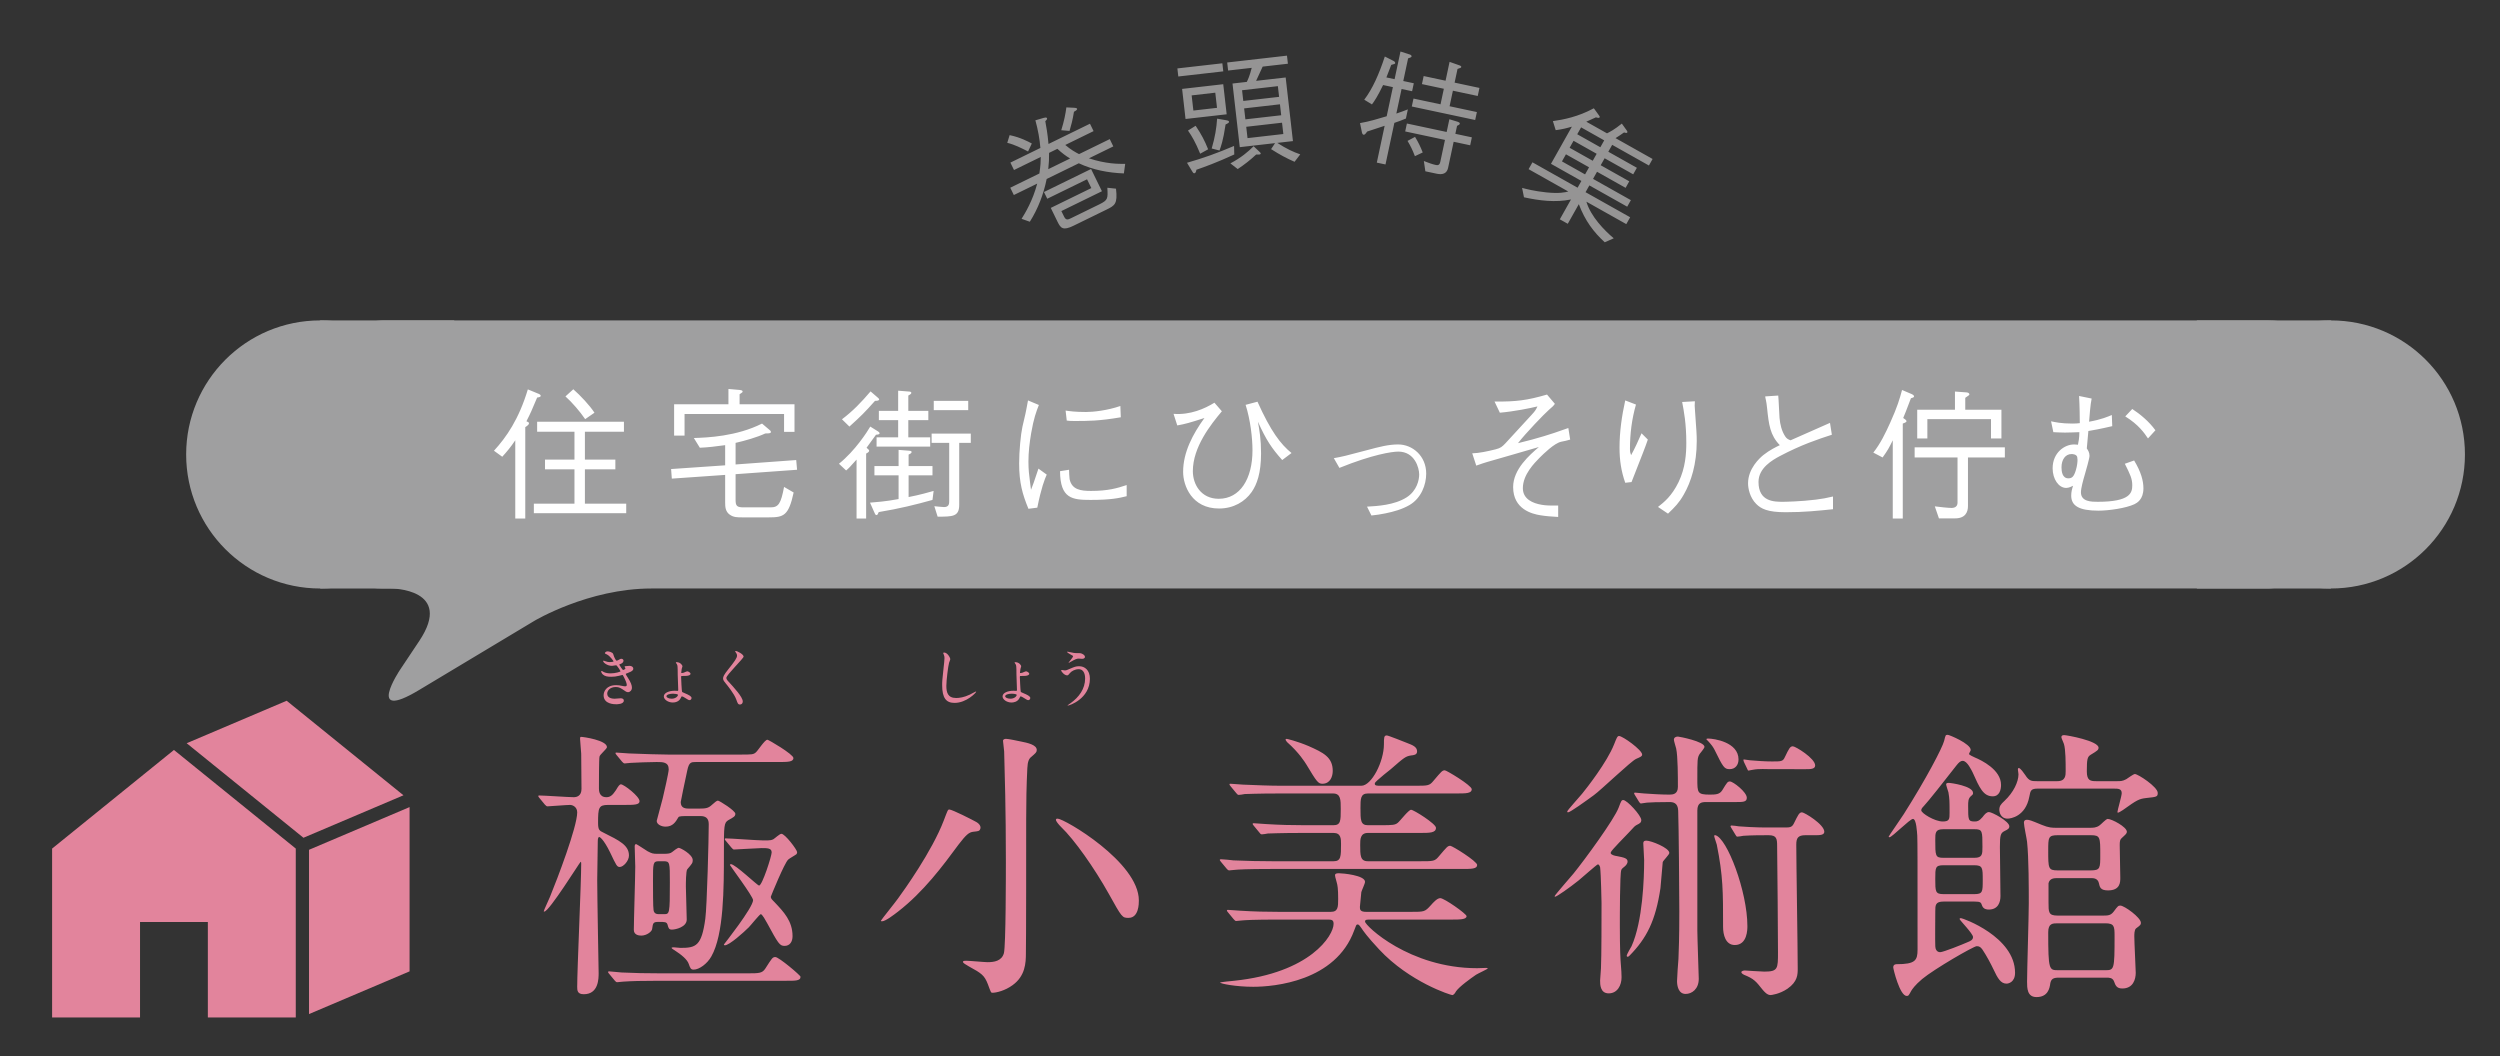 <?xml version="1.0" encoding="utf-8"?>
<!-- Generator: Adobe Illustrator 16.0.0, SVG Export Plug-In . SVG Version: 6.00 Build 0)  -->
<!DOCTYPE svg PUBLIC "-//W3C//DTD SVG 1.1//EN" "http://www.w3.org/Graphics/SVG/1.1/DTD/svg11.dtd">
<svg version="1.1" id="レイヤー_1" xmlns="http://www.w3.org/2000/svg" xmlns:xlink="http://www.w3.org/1999/xlink" x="0px"
	 y="0px" width="198.25px" height="83.75px" viewBox="0 0 198.25 83.75" enable-background="new 0 0 198.25 83.75"
	 xml:space="preserve">
<rect x="0" y="0" width="198.25" height="83.75" fill="#333333" stroke="none"/>
<g>
	<path fill="#9F9FA0" d="M25.392,46.668c5.871,0,10.63-4.759,10.63-10.63s-4.759-10.63-10.63-10.63s-10.63,4.759-10.63,10.63
		S19.521,46.668,25.392,46.668"/>
	<path fill="#9F9FA0" d="M184.84,46.668c5.871,0,10.63-4.759,10.63-10.63s-4.759-10.63-10.63-10.63
		c-5.871,0-10.63,4.759-10.63,10.63S178.969,46.668,184.84,46.668"/>
	<path fill="#9F9FA0" d="M30.392,25.408c0,0-5,0-5,5v11.26c0,0,0,5,5,5h0.629c0,0,5,0,2.227,4.16l-1.54,2.309
		c0,0-2.773,4.161,1.514,1.588l9.142-5.485c0,0,4.287-2.572,9.287-2.572H179.84c0,0,5,0,5-5v-11.26c0,0,0-5-5-5H30.392z"/>
</g>
<rect x="25.392" y="25.409" fill="#9F9FA0" width="10.63" height="21.26"/>
<rect x="174.21" y="25.409" fill="#9F9FA0" width="10.63" height="21.26"/>
<g>
	<path fill="#FFFFFF" d="M168.533,33.021c1.065,0.658,1.519,1.327,1.802,1.747l0.59-0.647c-0.51-0.703-1.224-1.292-1.837-1.689
		L168.533,33.021z M164.724,36.243c0.011,0.068,0.023,0.17,0.023,0.226c0,0.136-0.023,0.454-0.125,0.794
		c-0.159,0.544-0.318,0.669-0.601,0.669c-0.476,0-0.544-0.533-0.544-0.873c0-0.612,0.306-1.054,0.805-1.054
		C164.303,36.005,164.667,36.005,164.724,36.243 M164.871,31.401c0.046,0.805,0.057,1.746,0.057,2.154
		c-0.204,0.023-0.329,0.034-0.601,0.034c-0.873,0-1.361-0.113-1.678-0.181l0.181,0.862c0.295,0.011,0.545,0.034,0.919,0.034
		c0.385,0,0.725-0.023,1.145-0.034c0,0.465-0.068,0.782-0.113,0.998c-0.102-0.012-0.205-0.023-0.318-0.023
		c-0.726,0-1.689,0.635-1.689,1.893c0,0.851,0.476,1.554,1.077,1.554c0.215,0,0.453-0.125,0.544-0.17
		c-0.079,0.238-0.147,0.476-0.147,0.782c0,0.794,0.601,1.191,2.154,1.191c0.816,0,2.177-0.193,2.857-0.511
		c0.204-0.102,0.715-0.374,0.715-1.258c0-0.59-0.182-1.293-0.737-2.211l-0.737,0.261c0.43,0.861,0.589,1.179,0.589,1.712
		c0,0.589-0.159,1.304-2.732,1.304c-0.488,0-1.338,0-1.338-0.749c0-0.329,0.17-0.941,0.306-1.406
		c0.079-0.272,0.374-1.292,0.374-1.485c0-0.272-0.113-0.442-0.215-0.59c0.022-0.192,0.102-1.168,0.124-1.383
		c0.397-0.068,0.873-0.147,1.894-0.385l-0.034-0.885c-0.295,0.125-0.839,0.363-1.803,0.533c0.034-0.408,0.102-1.383,0.204-1.837
		L164.871,31.401z M151.785,31.435c0-0.045-0.034-0.113-0.181-0.181l-0.771-0.329c-0.193,0.714-0.363,1.315-0.941,2.596
		c-0.374,0.828-0.771,1.656-1.338,2.37l0.737,0.386c0.431-0.601,0.51-0.771,0.805-1.361v6.202h0.794v-7.529
		c0.124-0.045,0.295-0.102,0.295-0.192c0-0.08-0.182-0.204-0.261-0.25c0.136-0.329,0.147-0.374,0.204-0.499
		c0.057-0.147,0.34-0.895,0.408-1.066C151.661,31.548,151.785,31.514,151.785,31.435 M158.985,36.277v-0.805h-7.154v0.805h3.401
		v3.583c0,0.272-0.17,0.419-0.476,0.419c-0.272,0-0.986-0.079-1.326-0.125l0.328,0.953h1.282c0.793,0,1.02-0.476,1.02-0.975v-3.855
		H158.985z M158.713,34.769V32.49h-2.868v-0.942c0.034-0.022,0.158-0.113,0.192-0.136c0.091-0.056,0.136-0.09,0.136-0.147
		c0-0.023-0.034-0.136-0.215-0.147l-0.93-0.068v1.44h-2.993v2.279h0.805v-1.531h5.046v1.531H158.713z M139.982,31.435
		c0.011,0.091,0.011,0.113,0.057,0.306c0.034,0.17,0.056,0.284,0.09,0.612c0.137,1.327,0.239,2.155,1.01,2.948
		c-0.284,0.137-0.805,0.386-1.304,0.783c-0.306,0.249-1.214,1.077-1.214,2.245c0,0.419,0.148,1.134,0.647,1.633
		c0.385,0.385,0.896,0.657,2.336,0.657c1.485,0,2.517-0.113,3.753-0.238v-1.009c-0.545,0.125-0.817,0.182-1.372,0.25
		c-1.168,0.147-2.45,0.17-2.586,0.17c-0.703,0-1.95,0-1.95-1.576c0-1.123,1.134-1.747,1.678-2.041
		c1.712-0.907,3.062-1.35,4.139-1.701l-0.148-0.941c-0.442,0.204-2.63,1.156-3.129,1.383c-0.204-0.079-0.306-0.136-0.42-0.306
		c-0.283-0.431-0.408-0.953-0.453-1.474c-0.023-0.25-0.068-1.486-0.102-1.769L139.982,31.435z M133.395,31.877
		c0.136,0.715,0.329,1.69,0.329,3.243c0,0.851-0.068,1.973-0.612,3.107c-0.545,1.122-1.157,1.599-1.633,1.973l0.794,0.533
		c0.544-0.522,0.873-0.851,1.247-1.508c0.59-1.021,1.032-2.438,1.032-4.252c0-0.533-0.023-0.771-0.136-2.37
		c-0.034-0.386-0.034-0.51-0.012-0.782L133.395,31.877z M128.881,31.753c-0.272,1.235-0.453,2.483-0.453,3.741
		c0,0.987,0.125,1.848,0.453,2.79l0.499-0.057c0.941-2.404,1.055-2.676,1.293-3.368l-0.499-0.499
		c-0.272,0.624-0.533,1.202-0.828,1.735c-0.068-0.181-0.09-0.261-0.09-0.499c0-1.19,0.147-2.369,0.476-3.515L128.881,31.753z
		 M118.938,32.728c1.156-0.102,2.426-0.363,2.982-0.499c-0.114,0.238-0.148,0.329-0.465,0.669c-0.964,1.043-1.066,1.156-2.075,2.256
		c-0.261,0.272-0.374,0.374-0.771,0.476c-0.635,0.159-1.327,0.307-1.86,0.318l0.318,0.975c0.442-0.159,0.623-0.215,0.85-0.284
		c0.59-0.181,3.47-0.986,4.116-1.19c-0.726,0.624-2.041,1.757-2.041,3.175c0,1.769,1.519,2.131,2.143,2.233
		c0.476,0.08,0.873,0.102,1.429,0.137v-0.908c-0.715,0.012-0.964,0-1.304-0.056c-0.692-0.114-1.497-0.442-1.497-1.316
		c0-1.088,0.93-2.006,1.327-2.415c0.306-0.306,1.168-1.156,1.712-1.27c0.283-0.056,0.408-0.079,0.714-0.17l-0.147-0.918
		c-0.511,0.181-1.497,0.544-2.88,0.918c-0.363,0.091-0.771,0.204-1.111,0.284c0.589-0.771,2.109-2.347,2.426-2.619
		c0.34-0.295,0.374-0.329,0.499-0.499l-0.624-0.737c-1.598,0.465-2.438,0.567-4.161,0.555L118.938,32.728z M106.215,37.104
		c2.631-1.065,4.173-1.292,4.672-1.292c1.304,0,1.655,1.292,1.655,1.814c0,0.431-0.181,1.293-0.997,1.814
		c-0.975,0.624-2.359,0.692-3.141,0.737l0.351,0.703c0.431-0.045,0.715-0.091,1.112-0.17c0.657-0.136,1.315-0.317,1.904-0.658
		c0.93-0.544,1.327-1.61,1.327-2.494c0-1.417-1.1-2.313-2.222-2.313c-0.76,0-1.463,0.181-2.472,0.453
		c-1.746,0.465-1.939,0.511-2.631,0.635L106.215,37.104z M93.357,33.737c0.635-0.114,0.998-0.216,2.155-0.59
		c-0.919,1.271-1.69,2.71-1.69,4.275c0,1.1,0.692,2.903,2.846,2.903c1.157,0,2.053-0.545,2.586-1.304
		c0.419-0.601,0.748-1.497,0.748-3.073c0-1.111-0.125-1.826-0.25-2.506c0.669,1.474,1.089,2.098,1.928,3.039l0.737-0.556
		c-0.862-0.703-1.633-1.701-2.699-4.07l-0.941,0.249c0.386,1.213,0.545,2.653,0.545,3.606c0,2.267-0.987,3.844-2.676,3.844
		c-1.406,0-2.053-1.146-2.053-2.189c0-1.916,1.418-3.696,2.302-4.751l-0.59-0.68c-0.771,0.476-1.916,0.986-3.242,0.884
		L93.357,33.737z M84.061,37.365c0.011,2.177,0.975,2.279,2.415,2.279c1.633,0,2.268-0.147,2.869-0.295v-0.884
		c-0.749,0.249-1.474,0.465-2.824,0.465c-0.816,0-1.519-0.091-1.701-0.93c-0.022-0.102-0.045-0.635-0.045-0.748L84.061,37.365z
		 M84.593,33.351c0.158,0.023,0.272,0.034,0.567,0.034c1.156,0,1.984,0,3.719-0.295l-0.034-0.895
		c-1.055,0.363-2.166,0.476-2.722,0.476c-0.861,0-1.326-0.068-1.621-0.113L84.593,33.351z M81.521,31.753
		c-0.023,0.124-0.034,0.181-0.125,0.669c-0.045,0.249-0.068,0.362-0.317,1.417c-0.136,0.612-0.261,1.95-0.261,2.914
		c0,1.519,0.261,2.438,0.737,3.594l0.703-0.09c0.317-1.577,0.578-2.234,0.748-2.62l-0.657-0.476
		c-0.352,1.066-0.443,1.315-0.59,1.678c-0.023-0.227-0.034-0.272-0.079-0.612c-0.068-0.51-0.125-0.998-0.125-1.622
		c0-0.748,0.091-1.508,0.215-2.245c0.204-1.19,0.409-1.723,0.613-2.245L81.521,31.753z M69.716,31.673
		c0-0.045-0.079-0.125-0.113-0.147l-0.567-0.488c-0.737,0.862-1.383,1.542-2.268,2.211l0.59,0.578c0.941-0.85,1.213-1.122,2.03-2.04
		C69.546,31.787,69.716,31.775,69.716,31.673 M76.984,35.12v-0.737h-3.106v0.737h1.394v4.581c0,0.227,0,0.51-0.408,0.51
		c-0.102,0-0.646-0.057-0.771-0.068l0.261,0.828c1.202,0,1.712,0,1.712-0.941v-4.91H76.984z M76.78,31.787h-2.733v0.737h2.733
		V31.787z M74.036,38.93c-0.306,0.091-1.156,0.329-1.984,0.487v-1.723h1.894v-0.737h-1.894V36.05
		c0.057-0.023,0.238-0.102,0.238-0.204c0-0.091-0.136-0.102-0.17-0.102l-0.862-0.068v1.281h-1.916v0.737h1.916v1.882
		c-1.02,0.193-1.848,0.25-2.267,0.284l0.363,0.816c0.022,0.057,0.068,0.17,0.147,0.17c0.091,0,0.125-0.102,0.181-0.238
		c1.644-0.272,2.926-0.59,4.264-0.964L74.036,38.93z M73.764,35.415v-0.737h-1.735v-1.361h1.588V32.58h-1.588v-1.213
		c0.057-0.034,0.239-0.113,0.239-0.215c0-0.08-0.114-0.102-0.182-0.102l-0.862-0.068v1.598h-1.53v0.737h1.53v1.361h-1.712v0.737
		H73.764z M69.75,34.36c0-0.056-0.068-0.113-0.102-0.136l-0.635-0.397c-0.238,0.409-1.19,1.905-2.483,2.949l0.567,0.532
		c0.204-0.17,0.272-0.238,0.828-0.861v4.671h0.76v-5.147c0.09-0.046,0.238-0.125,0.238-0.227c0-0.057-0.023-0.08-0.204-0.238
		c0.124-0.17,0.691-0.942,0.748-1.032C69.614,34.462,69.75,34.451,69.75,34.36 M63.208,37.252l-0.068-0.771l-4.808,0.351V35.12
		c0.749-0.17,1.701-0.442,2.359-0.748c0.249,0,0.442,0,0.442-0.114c0-0.079-0.068-0.136-0.102-0.158l-0.601-0.511
		c-2.03,1.021-4.331,1.112-5.408,1.146l0.476,0.771c0.703-0.034,1.168-0.091,2.007-0.205V36.9l-4.286,0.295l0.056,0.76l4.23-0.295
		v2.177c0,0.34,0.011,0.726,0.363,0.975c0.306,0.216,0.589,0.216,1.02,0.216h2.075c1.179,0,1.576-0.125,1.973-1.973l-0.76-0.443
		c-0.249,1.327-0.442,1.622-1.066,1.622h-2.131c-0.533,0-0.647-0.102-0.647-0.59v-2.041L63.208,37.252z M63.004,34.247v-2.188H58.65
		v-0.794c0.215-0.147,0.238-0.159,0.238-0.215c0-0.103-0.147-0.114-0.215-0.125l-0.908-0.08v1.214h-4.308v2.483h0.828V32.83h7.891
		v1.417H63.004z M39.829,36.22c0.351-0.386,0.669-0.76,1.032-1.304v6.202h0.793v-7.245c0.193-0.125,0.295-0.216,0.295-0.306
		c0-0.08-0.091-0.114-0.204-0.159c0.34-0.669,0.408-0.828,0.85-1.882c0.182-0.023,0.284-0.057,0.284-0.136
		c0-0.068-0.079-0.125-0.136-0.148l-0.885-0.363c-0.714,2.37-1.7,3.788-2.687,4.865L39.829,36.22z M44.84,31.435
		c0.521,0.465,1.156,1.202,1.564,1.803l0.737-0.51c-0.374-0.579-1.111-1.361-1.678-1.86L44.84,31.435z M49.478,33.442h-6.883v0.794
		h2.96v2.211h-2.336v0.771h2.336v2.721h-3.22v0.76h7.324v-0.76h-3.276v-2.721h2.415v-0.771h-2.415v-2.211h3.095V33.442z"/>
	<path fill="#E2849C" d="M167.64,62.537c0.317,0,0.612,0,0.612,0.363c0,0.227-0.34,1.36-0.34,1.497c0,0.022,0,0.045,0.045,0.045
		c0.068,0,0.204-0.091,0.386-0.204c1.111-0.794,1.27-0.885,1.837-0.953c0.839-0.09,0.929-0.09,0.929-0.408
		c0-0.476-1.564-1.497-1.814-1.497c-0.113,0-0.567,0.341-0.68,0.409c-0.295,0.158-0.454,0.158-0.703,0.158h-1.701
		c-0.431,0-0.726-0.045-0.726-0.771c0-0.975,0.046-1.156,0.295-1.315c0.522-0.317,0.635-0.385,0.635-0.567
		c0-0.544-2.517-0.998-2.721-0.998c-0.113,0-0.227,0.023-0.227,0.159c0,0.091,0.182,0.454,0.204,0.544
		c0.136,0.454,0.136,1.452,0.136,2.155c0,0.317,0,0.793-0.657,0.793h-1.633c-0.386,0-0.612,0-0.907-0.476
		c-0.114-0.159-0.386-0.567-0.522-0.567c-0.068,0-0.068,0.091-0.068,0.136c0,0.046,0.046,0.295,0.046,0.363
		c0,0.59-0.386,1.429-1.112,2.109c-0.294,0.272-0.408,0.408-0.408,0.726c0,0.136,0.091,0.68,0.658,0.68
		c0.227,0,1.428-0.159,1.723-1.746c0.091-0.499,0.136-0.635,0.681-0.635H167.64z M163.218,76.937c-0.726,0-0.794,0-0.794-3.016
		c0-0.703,0.363-0.703,0.748-0.703h3.787c0.703,0,0.726,0.249,0.726,0.998c0,2.721-0.023,2.721-0.771,2.721H163.218z
		 M163.172,69.022c-0.748,0-0.748-0.159-0.748-1.565c0-1.043,0-1.225,0.748-1.225h2.631c0.748,0,0.748,0.159,0.748,1.565
		c0,1.043,0,1.225-0.748,1.225H163.172z M163.15,72.605c-0.703,0-0.703-0.272-0.703-1.021v-1.542
		c0.09-0.408,0.476-0.408,0.725-0.408h2.631c0.181,0,0.544,0,0.635,0.385c0.068,0.341,0.136,0.59,0.726,0.59
		c0.975,0,0.975-0.658,0.975-0.998c0-0.295-0.046-2.199-0.046-2.585c0-0.317,0.023-0.453,0.159-0.567
		c0.318-0.295,0.408-0.363,0.408-0.499c0-0.385-1.202-1.02-1.519-1.02c-0.136,0-0.544,0.453-0.658,0.521
		c-0.249,0.182-0.521,0.182-0.725,0.182h-2.722c-0.272,0-0.567,0-1.111-0.227c-0.884-0.363-0.998-0.408-1.202-0.408
		c-0.159,0-0.227,0.09-0.227,0.227c0,0.249,0.227,1.292,0.25,1.519c0.136,1.293,0.136,3.696,0.136,4.876
		c0,0.975-0.136,5.329-0.136,6.213c0,0.499,0,1.225,0.748,1.225c0.907,0,1.043-0.703,1.089-1.066
		c0.068-0.386,0.249-0.476,0.703-0.476h3.741c0.227,0,0.499,0,0.613,0.294c0.113,0.318,0.204,0.567,0.657,0.567
		c0.862,0,1.066-0.725,1.066-1.247c0-0.272-0.113-2.426-0.113-2.88c0-0.159,0-0.522,0.136-0.635
		c0.363-0.272,0.385-0.295,0.385-0.453c0-0.409-1.315-1.361-1.632-1.361c-0.159,0-0.204,0.045-0.522,0.476
		c-0.227,0.295-0.431,0.318-0.794,0.318H163.15z M154.124,70.905c-0.657,0-0.657-0.204-0.657-1.202c0-0.907,0-1.089,0.657-1.089
		h2.427c0.68,0,0.68,0.205,0.68,1.18c0,0.929,0,1.111-0.68,1.111H154.124z M154.101,68.024c-0.634,0-0.634-0.159-0.634-1.429
		c0-0.544,0-0.839,0.634-0.839h2.472c0.635,0,0.635,0.136,0.635,1.406c0,0.567,0,0.862-0.635,0.862H154.101z M156.573,71.494
		c0.499,0,0.522,0.068,0.613,0.341c0.113,0.272,0.385,0.294,0.521,0.294c0.748,0,0.93-0.589,0.93-1.065
		c0-0.545-0.045-3.311-0.045-3.924c0-0.952,0.068-1.088,0.385-1.247c0.227-0.113,0.363-0.181,0.363-0.363
		c0-0.408-1.383-1.133-1.61-1.133c-0.182,0-0.318,0.136-0.522,0.408c-0.272,0.317-0.431,0.34-0.612,0.34
		c-0.522,0-0.522-0.114-0.522-1.247c0-0.295,0-0.567,0.204-0.749c0.182-0.158,0.182-0.158,0.182-0.272
		c0-0.544-1.746-0.794-1.928-0.794c-0.181,0-0.204,0.068-0.204,0.114c0,0.09,0.159,0.544,0.182,0.635
		c0.09,0.544,0.09,0.68,0.09,1.632c0,0.477,0,0.681-0.544,0.681c-0.635,0-1.701-0.658-1.701-0.885c0-0.09,0.046-0.181,0.204-0.34
		c0.25-0.249,1.747-2.131,2.586-3.22c0.181-0.227,0.317-0.363,0.499-0.363c0.362,0,0.703,0.771,0.771,0.885
		c0.566,1.27,0.861,1.927,1.61,1.927c0.521,0,0.657-0.499,0.657-0.907c0-1.202-1.542-1.95-2.086-2.177
		c-0.091-0.045-0.454-0.204-0.454-0.272c0-0.068,0.136-0.249,0.136-0.317c0-0.499-1.7-1.202-1.814-1.202
		c-0.181,0-0.181,0-0.294,0.476c-0.137,0.544-1.429,3.016-3.198,5.805c-0.181,0.295-1.202,1.746-1.202,1.792
		c0,0.045,0.045,0.045,0.068,0.045c0.204,0,1.61-1.451,1.86-1.451c0.272,0,0.317,1.043,0.34,1.315
		c0.023,0.771,0.023,1.61,0.023,9.048c0,0.862-0.182,1.157-1.656,1.157c-0.045,0-0.272,0-0.272,0.249
		c0,0.136,0.522,2.268,1.066,2.268c0.136,0,0.159-0.023,0.363-0.408c0.09-0.136,0.272-0.431,0.861-0.93
		c0.953-0.794,4.082-2.608,4.332-2.608c0.226,0,0.317,0.091,0.453,0.272c0.318,0.476,0.635,1.066,0.885,1.588
		c0.317,0.68,0.567,1.111,1.02,1.111c0.159,0,0.68-0.114,0.68-0.862c0-2.857-4.149-4.331-4.286-4.331c-0.045,0-0.113,0-0.113,0.068
		c0,0.09,1.066,1.156,1.066,1.428c0,0.227-0.204,0.318-0.431,0.409c-0.408,0.181-1.928,0.793-2.177,0.793
		c-0.272,0-0.385-0.249-0.385-0.476c-0.023-0.385,0-2.336,0-2.767c0-0.476,0-0.771,0.657-0.771H156.573z M136.028,66.232
		c-0.068-0.022-0.091,0.023-0.091,0.068c0,0.091,0.181,0.567,0.204,0.681c0.499,2.494,0.499,3.696,0.499,6.531
		c0,0.589,0.181,1.428,0.93,1.428c0.998,0,0.998-1.247,0.998-1.496C138.568,70.701,136.958,66.459,136.028,66.232 M128.386,58.364
		c-0.137,0-0.205,0.204-0.386,0.658c-0.567,1.429-2.154,3.447-2.54,3.923c-0.159,0.204-1.179,1.315-1.179,1.406
		c0,0.068,0.045,0.068,0.068,0.068c0.159,0,1.361-0.862,2.041-1.36c0.567-0.409,2.971-2.722,3.356-2.88
		c0.363-0.159,0.476-0.205,0.476-0.341C130.222,59.476,128.68,58.364,128.386,58.364 M143.216,60.995c0.341,0,0.726,0,0.726-0.295
		c0-0.567-1.565-1.519-1.769-1.519c-0.227,0-0.317,0.204-0.635,0.861c-0.158,0.341-0.272,0.341-1.02,0.341
		c-0.59,0-1.134-0.046-1.724-0.091c-0.068,0-0.43-0.068-0.499-0.068c-0.045,0-0.045,0.023-0.045,0.045
		c0,0.046,0.045,0.136,0.045,0.159l0.25,0.522c0.045,0.113,0.068,0.158,0.113,0.158c0.046,0,0.295-0.068,0.363-0.068
		c0.454-0.09,1.089-0.045,1.429-0.045H143.216z M135.461,58.567c-0.068,0-0.136,0-0.136,0.046c0,0.068,0.045,0.068,0.09,0.113
		c0.318,0.34,0.454,0.544,0.545,0.726c0.68,1.383,0.771,1.542,1.202,1.542c0.453,0,0.703-0.34,0.703-0.771
		C137.865,58.841,135.892,58.567,135.461,58.567 M127.728,67.662c-0.023-0.113,0.113-0.272,1.429-1.633
		c0.453-0.499,0.498-0.544,0.68-0.635c0.181-0.09,0.317-0.158,0.317-0.363c0-0.362-1.133-1.587-1.428-1.587
		c-0.136,0-0.159,0.045-0.363,0.59c-0.34,0.929-2.699,4.15-3.583,5.238c-0.227,0.272-1.497,1.724-1.497,1.792
		c0,0.022,0,0.045,0.046,0.045c0.113,0,1.156-0.726,1.859-1.293c0.25-0.204,1.451-1.27,1.519-1.27c0.114,0,0.159,0.159,0.182,0.227
		c0.068,0.499,0.113,2.767,0.113,2.835c0,1.088,0,4.24-0.045,5.17c0,0.159-0.068,0.839-0.068,0.975c0,0.295,0,1.021,0.68,1.021
		c0.703,0,1.021-0.658,1.021-1.27c0-0.25-0.023-0.635-0.046-0.885c-0.045-0.521-0.09-1.292-0.09-3.265c0-0.59,0-4.105,0.113-4.354
		c0.023-0.068,0.045-0.113,0.249-0.272c0.091-0.068,0.25-0.227,0.25-0.408c0-0.25-0.25-0.318-0.839-0.431
		C128.045,67.866,127.773,67.798,127.728,67.662 M143.942,66.232c0.34,0,0.726,0,0.726-0.272c0-0.589-1.588-1.542-1.769-1.542
		c-0.227,0-0.318,0.227-0.635,0.862c-0.159,0.34-0.34,0.34-0.748,0.34h-1.565c-0.59,0-1.95-0.068-2.064-0.091
		c-0.068-0.022-0.521-0.068-0.589-0.068c-0.023,0-0.068,0.022-0.068,0.068c0,0.023,0.022,0.046,0.068,0.136l0.317,0.522
		c0.068,0.113,0.091,0.159,0.159,0.159c0.068,0,0.385-0.046,0.476-0.068c0.658-0.046,1.519-0.046,1.996-0.046
		c0.635,0,0.68,0.272,0.68,0.839c0.023,1.951,0.068,6.826,0.068,8.436c0,1.316,0,1.542-1.088,1.542c-0.25,0-1.52-0.09-1.542-0.09
		c-0.046,0-0.273,0.022-0.273,0.136c0,0.113,0.182,0.181,0.204,0.204c0.794,0.317,0.953,0.521,1.474,1.179
		c0.137,0.159,0.363,0.431,0.635,0.431c0.046,0,0.703-0.068,1.338-0.499c0.817-0.567,0.817-1.134,0.817-1.61
		c0-1.542-0.114-8.413-0.114-9.819c0-0.522,0.136-0.749,0.726-0.749H143.942z M129.066,75.871c0.045,0,0.068,0,0.159-0.091
		c1.36-1.383,2.063-2.766,2.449-5.351c0.045-0.341,0.158-1.973,0.181-2.064c0.046-0.136,0.522-0.59,0.522-0.726
		c0-0.408-1.452-0.975-1.814-0.975c-0.159,0-0.25,0.046-0.25,0.204c0,0.204,0.068,1.134,0.068,1.338
		c0,1.474-0.113,4.853-0.998,6.826c-0.045,0.091-0.385,0.635-0.385,0.771C128.998,75.826,129.021,75.871,129.066,75.871
		 M129.973,63.58c0.068,0.091,0.091,0.136,0.159,0.136c0.09,0,0.363-0.068,0.476-0.068c0.317-0.023,0.839-0.045,1.769-0.045
		c0.295,0,0.68,0.045,0.703,0.68c0.045,1.202,0.09,6.622,0.09,8.005c0,2.2-0.045,3.039-0.068,3.742
		c-0.022,0.249-0.113,1.497-0.113,1.769c0,0.385,0.113,1.02,0.68,1.02c0.499,0,1.043-0.385,1.043-1.202
		c0-0.226-0.113-3.243-0.113-3.855v-9.479c0-0.635,0.34-0.68,0.703-0.68h2.313c0.612,0,0.907,0,0.907-0.34
		c0-0.454-1.088-1.293-1.338-1.293c-0.181,0-0.226,0.068-0.612,0.703c-0.204,0.318-0.499,0.34-0.975,0.34
		c-0.998,0-0.998-0.136-0.998-1.247c0-1.519,0-1.678,0.182-1.973c0.045-0.068,0.385-0.454,0.385-0.567
		c0-0.431-2.018-0.816-2.109-0.816c-0.113,0-0.317,0.045-0.317,0.249c0,0.114,0.158,0.59,0.181,0.703
		c0.136,0.612,0.136,2.336,0.136,3.039c0,0.567-0.385,0.612-0.658,0.612c-0.589,0-1.406-0.045-2.018-0.091
		c-0.113,0-0.612-0.068-0.726-0.068c-0.045,0-0.068,0.023-0.068,0.046c0,0.045,0,0.045,0.068,0.159L129.973,63.58z M105.686,61.131
		c0-1.089-0.749-1.451-1.928-1.973c-0.907-0.385-1.701-0.567-1.723-0.567c-0.023,0-0.091,0.023-0.091,0.045
		c0,0.091,0.113,0.182,0.136,0.227c0.93,0.817,1.406,1.588,1.519,1.769c0.817,1.361,0.93,1.519,1.27,1.519
		C105.482,62.15,105.686,61.583,105.686,61.131 M105.255,72.923c0.317,0,0.499,0,0.499,0.34c0,0.907-1.814,3.878-7.892,4.513
		c-0.091,0-1.111,0.113-1.111,0.136c0,0.091,1.247,0.34,2.63,0.34c1.656,0,6.531-0.431,8.005-4.467
		c0.159-0.408,0.159-0.476,0.273-0.476c0.113,0,0.204,0.158,0.272,0.249c0.181,0.272,0.476,0.703,1.428,1.724
		c2.427,2.607,5.692,3.628,5.806,3.628c0.113,0,0.227-0.159,0.295-0.295c0.272-0.385,1.156-1.02,1.587-1.315
		c0.136-0.091,0.93-0.454,0.93-0.499s-0.091-0.045-0.136-0.045c-0.091,0-0.59,0.022-0.703,0.022c-5.375,0-8.89-3.379-8.89-3.696
		c0-0.159,0.136-0.159,0.408-0.159h6.441c0.657,0,1.202,0,1.202-0.272c0-0.181-1.769-1.429-2.087-1.429
		c-0.249,0-0.567,0.363-0.748,0.567c-0.476,0.522-0.499,0.522-1.633,0.522h-3.492c-0.476,0-0.499-0.182-0.499-0.386
		c0-0.068,0.091-1.02,0.113-1.179c0.023-0.113,0.295-0.68,0.295-0.816c0-0.522-1.769-0.681-2.063-0.681
		c-0.114,0-0.318,0-0.318,0.159c0,0.091,0.023,0.136,0.136,0.567c0.068,0.227,0.114,0.522,0.114,1.293c0,0.657,0,1.043-0.59,1.043
		h-4.037c-1.065,0-2.018-0.023-3.129-0.091c-0.136,0-0.839-0.068-0.998-0.068c-0.045,0-0.068,0.023-0.068,0.045
		c0,0.046,0,0.046,0.091,0.159l0.431,0.522c0.09,0.09,0.136,0.158,0.204,0.158c0.068,0,0.408-0.045,0.476-0.045
		c0.25-0.023,0.884-0.068,2.88-0.068H105.255z M109.45,62.31c-0.249,0-0.431,0-0.431-0.159c0-0.09,0.091-0.158,0.204-0.271
		c0.136-0.136,0.885-0.748,1.066-0.884c1.066-0.93,1.179-1.021,1.61-1.089c0.204-0.022,0.476-0.045,0.476-0.317
		c0-0.363-0.34-0.499-0.816-0.68c-0.227-0.091-1.474-0.59-1.587-0.59c-0.227,0-0.227,0.181-0.227,0.703
		c0,1.361-0.975,3.288-1.792,3.288h-6.258c-1.066,0-2.019-0.045-3.13-0.09c-0.136,0-0.839-0.069-0.998-0.069
		c-0.045,0-0.068,0-0.068,0.046c0,0.045,0,0.045,0.091,0.159l0.431,0.521c0.068,0.091,0.136,0.159,0.204,0.159
		s0.408-0.045,0.476-0.068c0.227,0,0.885-0.046,2.88-0.046h4.127c0.613,0,0.613,0.499,0.613,1.225c0,0.952,0,1.293-0.59,1.293
		h-2.222c-1.066,0-1.996-0.023-3.107-0.091c-0.136,0-0.839-0.068-0.998-0.068c-0.045,0-0.068,0.023-0.068,0.045
		c0,0.046,0,0.046,0.091,0.159l0.431,0.522c0.068,0.09,0.113,0.158,0.204,0.158c0.068,0,0.408-0.045,0.476-0.068
		c0.227,0,0.884-0.045,2.857-0.045h2.359c0.589,0,0.589,0.476,0.589,0.884c0,0.975,0,1.361-0.589,1.361h-4.83
		c-1.066,0-1.996-0.023-3.107-0.068c-0.159-0.023-0.839-0.091-0.998-0.091c-0.068,0-0.091,0.023-0.091,0.068
		c0,0.023,0.023,0.023,0.091,0.136l0.453,0.545c0.069,0.068,0.114,0.136,0.205,0.136c0.068,0,0.385-0.046,0.476-0.046
		c0.227-0.022,0.884-0.068,2.857-0.068h15.103c0.771,0,1.225,0,1.225-0.317c0-0.295-1.973-1.52-2.132-1.52
		c-0.204,0-0.272,0.091-0.907,0.839c-0.318,0.386-0.431,0.386-1.451,0.386h-4.173c-0.612,0-0.612-0.454-0.612-1.315
		c0-0.408,0-0.93,0.612-0.93h4.127c0.771,0,1.27,0,1.27-0.408c0-0.318-1.769-1.429-1.973-1.429c-0.204,0-0.884,0.907-1.066,1.043
		c-0.204,0.159-0.385,0.182-1.292,0.182h-1.066c-0.59,0-0.59-0.409-0.59-1.361c0-0.726,0-1.157,0.59-1.157h7.007
		c0.771,0,1.225,0,1.225-0.34c0-0.295-1.996-1.496-2.132-1.496c-0.204,0-0.272,0.09-0.907,0.839
		c-0.317,0.385-0.431,0.385-1.451,0.385H109.45z M77.725,65.757c0.09-0.181-0.023-0.408-0.295-0.567
		c-0.318-0.181-1.928-0.998-2.154-0.998c-0.114,0-0.136,0.091-0.431,0.862c-0.93,2.449-3.198,5.601-3.629,6.191
		c-0.204,0.295-1.36,1.723-1.36,1.769c0,0.045,0.045,0.045,0.09,0.045c0.273,0,0.976-0.544,1.27-0.771
		c2.019-1.565,3.538-3.606,4.808-5.329c0.59-0.771,0.816-0.952,1.134-0.998C77.566,65.916,77.657,65.916,77.725,65.757
		 M90.311,71.404c0-3.039-5.919-6.486-6.441-6.486c-0.045,0-0.136,0-0.136,0.091c0,0.113,0.204,0.363,0.408,0.567
		c1.066,1.02,2.631,3.243,3.787,5.306c1.044,1.882,1.066,1.905,1.565,1.905C90.311,72.787,90.311,71.653,90.311,71.404
		 M80.922,58.794c-0.227-0.045-0.952-0.204-1.134-0.204c-0.09,0-0.249,0.023-0.249,0.159c0,0.136,0.091,0.703,0.091,0.839
		c0.045,1.633,0.136,4.626,0.136,8.685c0,0.998,0,6.758-0.159,7.325c-0.181,0.612-0.771,0.703-1.293,0.703
		c-0.249,0-1.428-0.113-1.7-0.113c-0.114,0-0.25,0-0.25,0.09c0,0.091,0.204,0.204,0.476,0.363c0.998,0.544,1.225,0.703,1.497,1.406
		c0.25,0.68,0.25,0.68,0.363,0.68c0.295,0,0.998-0.158,1.61-0.612c0.998-0.725,1.043-1.769,1.043-2.494
		c0.023-0.794,0.023-8.618,0.023-10.613c0-1.361,0.022-2.744,0.091-4.082c0.022-0.544,0.136-0.771,0.317-0.907
		c0.34-0.295,0.431-0.363,0.431-0.544C82.215,59.066,81.512,58.909,80.922,58.794 M57.996,67.208
		c0.09,0.091,0.136,0.159,0.204,0.159c0.204,0,1.882-0.113,2.199-0.113c0.454,0,0.794,0,0.794,0.34c0,0.295-0.748,2.631-0.998,2.631
		c-0.136,0-1.882-1.701-2.245-1.701c-0.022,0-0.068,0.045-0.068,0.068c0,0.045,1.837,2.494,1.837,2.789
		c0,0.59-2.313,3.515-2.313,3.515c0,0.045,0.045,0.068,0.068,0.068c0.363,0,1.519-1.043,1.905-1.429
		c0.159-0.158,0.862-1.043,0.952-1.043c0.114,0,0.386,0.499,0.499,0.703c0.885,1.633,0.998,1.814,1.384,1.814
		c0.43,0,0.635-0.34,0.635-0.771c0-1.202-0.703-1.927-1.429-2.698c-0.227-0.227-0.295-0.295-0.295-0.431
		c0-0.023,1.089-2.699,1.383-2.948c0.091-0.091,0.59-0.363,0.658-0.431c0.045-0.068,0.045-0.113,0.045-0.159
		c0-0.181-0.952-1.451-1.247-1.451c-0.136,0-0.521,0.363-0.635,0.431c-0.136,0.068-0.272,0.091-0.431,0.091h-0.431
		c-0.453,0-2.494-0.159-2.925-0.159c-0.023,0-0.068,0-0.068,0.068c0,0.023,0.023,0.068,0.091,0.136L57.996,67.208z M49.514,63.83
		c0.749,0,1.202,0,1.202-0.295c0-0.386-1.247-1.338-1.474-1.338c-0.113,0-0.204,0.136-0.408,0.476
		c-0.272,0.408-0.453,0.544-0.748,0.544c-0.59,0-0.59-0.544-0.59-0.703c0-0.408,0-2.358,0.045-2.517
		c0.023-0.159,0.59-0.612,0.59-0.748c0-0.545-1.859-0.817-2.064-0.817c-0.068,0-0.068,0.114-0.068,0.159
		c0,0.182,0.091,0.998,0.091,1.179c0,0.431,0.023,2.404,0.023,2.79c0,0.567-0.386,0.657-0.612,0.657
		c-0.431,0-2.336-0.136-2.744-0.136c-0.023,0-0.068,0-0.068,0.046c0,0.045,0,0.045,0.09,0.158l0.431,0.522
		c0.091,0.091,0.136,0.136,0.204,0.136c0.136,0,1.52-0.113,1.792-0.113c0.204,0,0.567,0.158,0.567,0.589
		c0,1.157-1.588,5.307-2.155,6.69c-0.068,0.181-0.499,1.088-0.499,1.156c0,0.023,0.023,0.023,0.046,0.023
		c0.385,0,2.834-3.946,2.88-3.946c0.045,0,0.045,0.091,0.045,0.136c0,1.542-0.317,8.368-0.317,9.774c0,0.272,0,0.59,0.521,0.59
		c1.179,0,1.179-1.247,1.179-1.678c0-0.046-0.113-6.214-0.113-7.37c0-0.499,0.045-2.654,0.045-3.107
		c0-0.182,0.046-0.318,0.114-0.318c0.022,0,0.317,0.114,0.862,1.225c0.498,1.043,0.544,1.157,0.771,1.157
		c0.272,0,0.725-0.477,0.725-0.908c0-0.816-0.748-1.179-2.018-1.814c-0.34-0.158-0.431-0.227-0.431-0.793
		c0-1.18,0.045-1.406,0.794-1.406H49.514z M52.644,68.297c0.476,0,0.476,0.113,0.476,1.678c0,2.517-0.023,2.517-0.476,2.517h-0.386
		c-0.113,0-0.385,0-0.431-0.317c-0.045-0.227-0.045-1.656-0.045-2.336c0-1.383,0-1.542,0.454-1.542H52.644z M52.1,67.707
		c-0.295,0-0.409-0.022-0.749-0.204c-0.113-0.068-0.862-0.567-0.907-0.567c-0.068,0-0.113,0.068-0.113,0.182
		c0,0.249,0.045,1.383,0.045,1.61c0,0.794-0.113,4.308-0.113,5.011c0,0.409,0.408,0.454,0.589,0.454
		c0.431,0,0.839-0.317,0.862-0.521c0.068-0.476,0.068-0.566,0.522-0.566c0.499,0,0.635,0,0.703,0.226
		c0.068,0.272,0.113,0.386,0.34,0.386c0.295,0,1.179-0.204,1.179-0.794c0-0.408-0.068-2.222-0.068-2.608c0-0.227,0-1.27,0.113-1.383
		c0.386-0.454,0.431-0.499,0.431-0.726c0-0.453-0.975-0.975-1.111-0.975c-0.091,0-0.431,0.25-0.499,0.318
		c-0.159,0.136-0.317,0.158-0.748,0.158H52.1z M52.394,77.186c-1.202,0-2.131-0.022-3.106-0.068c-0.136,0-0.839-0.09-0.998-0.09
		c-0.046,0-0.068,0.022-0.068,0.045c0,0.045,0,0.068,0.09,0.159l0.431,0.521c0.091,0.091,0.114,0.136,0.204,0.136
		c0.068,0,0.409-0.045,0.477-0.045c0.657-0.045,1.428-0.068,2.857-0.068h9.978c0.771,0,1.224,0.023,1.224-0.317
		c0-0.114-1.723-1.565-1.995-1.565c-0.227,0-0.272,0.091-0.794,0.907c-0.249,0.385-0.499,0.385-1.451,0.385H52.394z M61.692,60.428
		c0.771,0,1.225,0,1.225-0.318c0-0.294-1.973-1.451-2.064-1.451c-0.204,0-0.748,0.862-0.907,0.998
		c-0.204,0.181-0.318,0.181-1.27,0.181h-5.692c-0.567,0-1.996-0.045-3.107-0.09c-0.136,0-0.839-0.068-0.998-0.068
		c-0.045,0-0.068,0-0.068,0.045s0,0.045,0.091,0.159l0.431,0.521c0.091,0.091,0.136,0.136,0.204,0.136s0.408-0.045,0.476-0.045
		c0.386-0.023,1.497-0.068,2.064-0.068c0.499,0,0.952,0,0.952,0.59c0,0.226-0.385,1.927-0.476,2.29
		c-0.068,0.295-0.476,1.746-0.476,1.791c0,0.273,0.363,0.454,0.703,0.454c0.567,0,0.794-0.363,1.02-0.748
		c0.046-0.091,0.363-0.091,0.817-0.091h0.929c0.341,0,0.658,0.113,0.658,0.635c0,1.043-0.136,6.508-0.272,7.506
		c-0.295,2.177-0.748,2.313-1.973,2.313c-0.068,0-0.453-0.045-0.521-0.045c-0.046,0-0.182,0-0.182,0.045
		c0,0.046,0.182,0.159,0.227,0.182c0.567,0.362,1.02,0.748,1.134,1.088c0.113,0.318,0.158,0.454,0.385,0.454
		c0.454,0,1.089-0.477,1.406-1.044c0.998-1.746,0.998-5.419,0.998-8.231c0-2.132,0-2.381,0.363-2.586
		c0.408-0.226,0.544-0.294,0.544-0.498c0-0.25-1.27-1.044-1.383-1.044c-0.091,0-0.25,0.136-0.454,0.318
		c-0.295,0.272-0.453,0.317-1.088,0.317H54.73c-0.34,0-0.748,0-0.748-0.521c0-0.068,0.34-1.678,0.521-2.517
		c0.136-0.658,0.318-0.658,0.681-0.658H61.692z"/>
	<path fill="#E2849C" d="M58.305,51.633c-0.011,0.015,0,0.035,0.015,0.061c0.081,0.112,0.127,0.189,0.127,0.296
		c0,0.189-0.188,0.454-0.694,1.087c-0.346,0.433-0.413,0.586-0.413,0.724c0,0.107,0.041,0.184,0.199,0.378
		c0.133,0.163,0.689,0.842,0.847,1.291c0.107,0.301,0.138,0.398,0.296,0.398c0.107,0,0.22-0.072,0.22-0.24
		c0-0.352-0.694-1.102-1.149-1.597c-0.112-0.118-0.153-0.194-0.153-0.281c0-0.219,1.368-1.541,1.368-1.679
		c0-0.188-0.505-0.449-0.628-0.449C58.325,51.622,58.311,51.622,58.305,51.633 M53.763,55.106c0,0.102-0.178,0.301-0.5,0.301
		c-0.245,0-0.413-0.097-0.413-0.194c0-0.142,0.296-0.204,0.526-0.204C53.513,55.01,53.763,55.041,53.763,55.106 M53.646,52.51
		c-0.02,0-0.051,0-0.051,0.031c0,0.025,0.077,0.117,0.087,0.143c0.041,0.071,0.061,0.102,0.061,0.821
		c0,0.169,0.041,1.005,0.041,1.194c0,0.077-0.01,0.087-0.067,0.087c-0.03,0-0.178-0.01-0.209-0.01c-0.469,0-0.867,0.173-0.867,0.449
		c0,0.245,0.337,0.484,0.709,0.484c0.143,0,0.485-0.035,0.638-0.362c0.051-0.112,0.056-0.122,0.087-0.122
		c0.066,0,0.204,0.086,0.224,0.102c0.281,0.178,0.316,0.194,0.383,0.194c0.066,0,0.158-0.057,0.158-0.174
		c0-0.138-0.265-0.26-0.52-0.367c-0.199-0.087-0.22-0.092-0.235-0.128c-0.026-0.046-0.072-1.066-0.072-1.148
		c0-0.03,0-0.082,0.021-0.097c0.015-0.005,0.26-0.005,0.286-0.005c0.413,0,0.443-0.143,0.443-0.168c0-0.077-0.163-0.199-0.27-0.199
		c-0.041,0-0.23,0.092-0.27,0.107c-0.087,0.025-0.159,0.03-0.169,0.03c-0.03,0-0.03-0.005-0.03-0.045
		c0-0.031,0.015-0.169,0.035-0.281c0.005-0.036,0.062-0.184,0.062-0.219C54.121,52.791,53.988,52.51,53.646,52.51 M48.167,51.653
		c-0.102,0-0.199,0.087-0.199,0.138c0,0.035,0.02,0.041,0.168,0.112c0.245,0.122,0.521,0.526,0.521,0.541
		c0,0.036-0.179,0.061-0.301,0.061c-0.123,0-0.184-0.015-0.352-0.071c-0.016-0.005-0.113-0.046-0.133-0.046
		c-0.031,0-0.041,0.025-0.041,0.041c0,0.096,0.301,0.372,0.699,0.372c0.051,0,0.322-0.046,0.332-0.046
		c0.061,0,0.347,0.449,0.347,0.48c0,0.03-0.388,0.163-0.791,0.163c-0.179,0-0.367-0.026-0.536-0.102
		c-0.025-0.01-0.138-0.092-0.163-0.092c-0.02,0-0.046,0.015-0.046,0.051c0,0.041,0.041,0.138,0.123,0.22
		c0.158,0.153,0.367,0.193,0.673,0.193c0.23,0,0.398-0.025,0.612-0.076c0.041-0.01,0.235-0.066,0.266-0.066
		c0.046,0,0.051,0.015,0.127,0.163c0.153,0.296,0.23,0.525,0.23,0.627c0,0.082-0.056,0.108-0.133,0.108
		c-0.036,0-0.081,0-0.224-0.031c-0.204-0.041-0.301-0.061-0.49-0.061c-0.771,0-0.99,0.505-0.99,0.801
		c0,0.714,0.857,0.714,1.005,0.714c0.061,0,0.597,0,0.597-0.291c0-0.163-0.178-0.183-0.24-0.183c-0.071,0-0.413,0.035-0.495,0.035
		c-0.132,0-0.581-0.025-0.581-0.403c0-0.229,0.214-0.525,0.673-0.525c0.123,0,0.296,0.015,0.495,0.153
		c0.332,0.229,0.367,0.255,0.495,0.255c0.133,0,0.296-0.143,0.296-0.352c0-0.189-0.077-0.413-0.327-0.801
		c-0.158-0.25-0.163-0.26-0.163-0.286c0-0.02,0.015-0.031,0.148-0.077c0.439-0.158,0.449-0.275,0.449-0.346
		c0-0.143-0.133-0.225-0.301-0.225c-0.031,0-0.133,0.01-0.316,0.026c-0.021,0.005-0.072,0.01-0.072,0.051
		c0,0.02,0.067,0.091,0.067,0.112c0,0.087-0.164,0.143-0.184,0.143c-0.046,0-0.276-0.368-0.311-0.429
		c0-0.015,0.107-0.056,0.122-0.061c0.153-0.051,0.22-0.169,0.22-0.25c0-0.087-0.072-0.153-0.174-0.153
		c-0.061,0-0.076,0.01-0.178,0.071c-0.092,0.061-0.179,0.082-0.199,0.082c-0.036,0-0.179-0.214-0.266-0.526
		C48.579,51.714,48.278,51.653,48.167,51.653"/>
	<path fill="#E2849C" d="M85.577,52.832c-0.255,0-0.388,0.056-0.674,0.178c-0.316,0.138-0.352,0.153-0.469,0.153
		c-0.036,0-0.199-0.035-0.235-0.035c-0.02,0-0.051,0.015-0.051,0.041c0,0.066,0.25,0.387,0.47,0.387c0.081,0,0.097-0.02,0.234-0.188
		c0.113-0.138,0.393-0.302,0.684-0.302c0.485,0,0.515,0.567,0.515,0.73c0,0.822-0.479,1.49-1.173,1.98
		c-0.026,0.015-0.225,0.153-0.225,0.168c0,0.01,0.011,0.01,0.016,0.01c0.137,0,1.76-0.546,1.76-2.132
		C86.429,53.138,86.016,52.832,85.577,52.832 M84.669,51.679c-0.011,0-0.051,0-0.051,0.025c0,0.026,0.214,0.174,0.367,0.25
		c0.097,0.046,0.107,0.056,0.107,0.087c0,0.097-0.352,0.48-0.352,0.5c0,0.015,0.01,0.02,0.02,0.02c0.011,0,0.143-0.076,0.169-0.092
		c0.331-0.183,0.449-0.244,0.617-0.244c0.036,0,0.215,0.02,0.255,0.02c0.097,0,0.235-0.031,0.235-0.158
		c0-0.046-0.031-0.163-0.24-0.25c-0.102-0.046-0.158-0.046-0.403-0.046c-0.061,0-0.143,0-0.235-0.015
		C85.082,51.765,84.684,51.679,84.669,51.679 M80.625,55.106c0,0.102-0.179,0.301-0.5,0.301c-0.245,0-0.413-0.096-0.413-0.193
		c0-0.143,0.296-0.204,0.525-0.204C80.375,55.011,80.625,55.041,80.625,55.106 M80.508,52.51c-0.021,0-0.051,0-0.051,0.031
		c0,0.025,0.076,0.117,0.086,0.143c0.041,0.071,0.062,0.102,0.062,0.821c0,0.169,0.04,1.005,0.04,1.194
		c0,0.077-0.01,0.087-0.066,0.087c-0.03,0-0.178-0.01-0.209-0.01c-0.469,0-0.867,0.173-0.867,0.449c0,0.245,0.336,0.485,0.709,0.485
		c0.143,0,0.484-0.036,0.638-0.363c0.051-0.112,0.056-0.122,0.086-0.122c0.067,0,0.204,0.087,0.225,0.102
		c0.28,0.178,0.316,0.194,0.382,0.194c0.067,0,0.159-0.056,0.159-0.174c0-0.138-0.266-0.26-0.521-0.367
		c-0.199-0.087-0.219-0.092-0.235-0.128c-0.025-0.046-0.071-1.066-0.071-1.148c0-0.03,0-0.081,0.02-0.097
		c0.016-0.005,0.261-0.005,0.286-0.005c0.414,0,0.444-0.143,0.444-0.168c0-0.077-0.163-0.199-0.27-0.199
		c-0.041,0-0.23,0.092-0.271,0.107c-0.086,0.026-0.158,0.031-0.168,0.031c-0.031,0-0.031-0.005-0.031-0.046
		c0-0.031,0.016-0.169,0.036-0.281c0.005-0.036,0.061-0.184,0.061-0.219C80.982,52.791,80.85,52.51,80.508,52.51 M74.867,51.745
		c-0.031,0-0.071,0.015-0.071,0.051c0,0.005,0.051,0.122,0.056,0.138c0.03,0.071,0.046,0.158,0.046,0.25
		c0,0.143-0.046,0.561-0.067,0.729c-0.107,1-0.117,1.103-0.117,1.419c0,1.025,0.316,1.408,0.98,1.408
		c0.959,0,1.714-0.821,1.714-0.877c0-0.011-0.005-0.026-0.026-0.026c-0.02,0-0.408,0.214-0.484,0.25
		c-0.454,0.214-0.822,0.265-1.072,0.265c-0.683,0-0.78-0.459-0.78-0.974c0-0.429,0.142-1.556,0.214-1.817
		c0.01-0.04,0.097-0.234,0.097-0.285C75.357,52.158,75.132,51.745,74.867,51.745"/>
</g>
<path fill="#E2849C" d="M23.455,67.292l-9.661-7.82l-9.662,7.82v13.392h6.972v-7.57h5.378v7.57h6.973V67.292z M24.064,66.435
	l7.93-3.369l-9.262-7.497l-7.929,3.369L24.064,66.435z M32.479,77.029V64.002l-7.974,3.387v13.027L32.479,77.029z"/>
<g>
	<path fill="#959494" d="M123.863,12.799l0.317-0.563l1.833,1.031l-0.317,0.563L123.863,12.799z M125.074,10.646l0.307-0.546
		l1.833,1.031l-0.307,0.546L125.074,10.646z M124.471,11.718l0.312-0.554l1.833,1.031l-0.312,0.554L124.471,11.718z M125.793,9.65
		c0.11-0.052,0.641-0.288,0.764-0.345c0.166,0.048,0.258,0.066,0.297-0.003c0.025-0.043-0.021-0.103-0.046-0.14l-0.416-0.575
		c-1.273,0.684-2.393,0.895-3.248,1.018l0.223,0.717c0.541-0.071,0.873-0.157,1.284-0.279l-1.659,2.948l2.413,1.357l-0.302,0.537
		l-3.58-2.014l-0.306,0.544l3.148,1.771c-0.23,0.064-0.715,0.178-1.758,0.069c-0.946-0.099-1.63-0.279-1.906-0.355l0.15,0.745
		c1.226,0.269,2.493,0.424,3.727,0.173l-0.885,1.574l0.631,0.355l0.876-1.557c0.491,1.312,1.184,2.226,2.056,3.023l0.713-0.316
		c-0.734-0.617-1.826-1.732-2.169-2.904l3.165,1.78l0.306-0.544l-3.537-1.989l0.302-0.537l3.001,1.688l0.291-0.518l-3-1.688
		l0.316-0.563l2.266,1.274l0.291-0.517l-2.266-1.275l0.312-0.554l2.266,1.274l0.291-0.518l-2.265-1.274l0.307-0.546l2.914,1.639
		l0.291-0.518l-2.94-1.653c0.261-0.161,0.463-0.298,0.675-0.452c0.153,0.052,0.233,0.052,0.262,0s-0.029-0.13-0.054-0.167
		l-0.383-0.534c-0.587,0.478-0.933,0.647-1.175,0.773L125.793,9.65z M111.98,7.234l0.134-0.631l-0.834-0.178l0.382-1.795
		c0.164-0.056,0.262-0.086,0.276-0.154c0.013-0.058-0.054-0.123-0.13-0.15l-0.75-0.241l-0.467,2.193l-0.65-0.138
		c0.108-0.271,0.269-0.693,0.384-0.993c0.269-0.075,0.3-0.078,0.313-0.137c0.012-0.058-0.034-0.128-0.134-0.18l-0.687-0.349
		c-0.461,1.403-0.97,2.553-1.632,3.425l0.61,0.374c0.198-0.263,0.434-0.608,0.885-1.536l0.776,0.165l-0.492,2.31
		c-0.693,0.207-1.398,0.422-2.114,0.543l0.154,0.753c0.009,0.053,0.049,0.153,0.127,0.169c0.077,0.017,0.142-0.051,0.287-0.253
		c0.469-0.154,0.938-0.308,1.385-0.456l-0.622,2.921l0.689,0.146l0.703-3.298c0.395-0.139,0.525-0.182,0.915-0.343l0.155-0.728
		c-0.376,0.143-0.487,0.191-0.913,0.333l0.415-1.95L111.98,7.234z M112.822,12.09c-0.164-0.421-0.331-0.781-0.609-1.236
		l-0.596,0.319c0.233,0.385,0.389,0.702,0.585,1.211L112.822,12.09z M116.585,11.521l0.134-0.63l-1.31-0.279l0.135-0.631
		c0.135-0.063,0.205-0.108,0.218-0.167c0.018-0.087-0.094-0.131-0.16-0.156l-0.667-0.202l-0.215,1.01l-3.154-0.672l-0.134,0.629
		l3.154,0.672l-0.37,1.738c-0.064,0.301-0.231,0.276-0.387,0.243c-0.233-0.05-0.544-0.157-0.918-0.308l0.12,0.816l0.903,0.192
		c0.475,0.101,0.805-0.021,0.9-0.466l0.441-2.068L116.585,11.521z M116.982,9.516l0.134-0.63l-2.164-0.461l0.263-1.233l1.969,0.419
		l0.137-0.639l-1.97-0.419l0.231-1.087c0.227-0.064,0.286-0.102,0.296-0.15c0.006-0.029-0.013-0.084-0.125-0.128l-0.802-0.283
		L114.633,6.4l-1.737-0.37l-0.136,0.639l1.737,0.37l-0.263,1.233l-2.145-0.456l-0.134,0.629L116.982,9.516z M97.861,11.573
		c-1.38,0.587-2.417,0.955-3.731,1.335l0.394,0.654c0.063,0.112,0.111,0.187,0.19,0.178c0.118-0.014,0.148-0.188,0.158-0.278
		c0.643-0.223,1.622-0.574,3.006-1.212L97.861,11.573z M95.805,11.838c-0.28-0.697-0.535-1.187-0.992-1.864l-0.605,0.379
		c0.322,0.462,0.594,0.93,0.967,1.836L95.805,11.838z M99.976,12.161c-0.004-0.03-0.026-0.047-0.094-0.12l-0.47-0.445
		c-0.439,0.439-0.976,0.9-1.842,1.359l0.58,0.452c0.539-0.361,0.952-0.677,1.467-1.155c0.009-0.002,0.249,0.001,0.249,0.001
		C99.906,12.248,99.984,12.23,99.976,12.161 M97.462,9.652c-0.009-0.079-0.132-0.105-0.213-0.116L96.517,9.41
		c-0.053,0.765-0.164,1.457-0.43,2.366l0.618,0.159c0.1-0.261,0.299-0.793,0.483-2.062C97.434,9.755,97.469,9.711,97.462,9.652
		 M97.006,5.659l-0.073-0.64l-3.567,0.407l0.073,0.64L97.006,5.659z M96.509,8.552l-1.874,0.214l-0.138-1.202l1.875-0.214
		L96.509,8.552z M97.275,9.064l-0.272-2.386l-3.262,0.373l0.272,2.385L97.275,9.064z M101.769,10.628l-2.84,0.325l-0.103-0.899
		l2.84-0.324L101.769,10.628z M101.432,7.681l-2.84,0.324l-0.097-0.849l2.84-0.324L101.432,7.681z M101.599,9.14l-2.84,0.324
		l-0.1-0.868l2.841-0.325L101.599,9.14z M103.11,12.241c-0.561-0.195-1.087-0.435-1.821-0.91l1.241-0.142l-0.576-5.045l-2.345,0.267
		c0.071-0.168,0.441-0.95,0.52-1.129l2.001-0.229l-0.073-0.64l-4.741,0.542l0.073,0.639l1.872-0.214
		c-0.172,0.68-0.302,0.935-0.392,1.115l-1.132,0.129l0.576,5.046l2.799-0.32l-0.315,0.476c0.678,0.431,1.19,0.712,1.861,1.005
		L103.11,12.241z M87.812,14.889c0.046,0.862,0.058,0.978-0.637,1.318l-2.246,1.098c-0.241,0.117-0.397,0.182-0.549-0.13
		l-0.214-0.437l3.218-1.573l-0.862-1.764l-3.735,1.826l0.261,0.533l3.155-1.542l0.341,0.696l-3.218,1.573l0.535,1.096
		c0.253,0.517,0.433,0.727,1.271,0.317l2.602-1.272c0.669-0.327,0.905-0.453,0.765-1.666L87.812,14.889z M84.564,8.516
		c-0.071,0.532-0.178,1.081-0.406,1.811l0.656,0.055c0.133-0.452,0.243-0.837,0.351-1.519c0.156-0.087,0.285-0.162,0.242-0.251
		c-0.026-0.053-0.173-0.059-0.208-0.064L84.564,8.516z M79.876,11.327c0.575,0.138,1.119,0.414,1.649,0.685l0.298-0.632
		c-0.282-0.149-0.914-0.492-1.76-0.664L79.876,11.327z M83.127,13.415c0.058-0.515,0.065-0.794,0.064-1.292l0.66-0.322
		c0.365,0.341,0.674,0.566,1.005,0.769L83.127,13.415z M82.106,9.541c0.202,0.729,0.342,1.49,0.397,2.191l-2.38,1.163l0.287,0.588
		l2.122-1.037c-0.003,0.377-0.015,0.67-0.109,1.313l-2.309,1.128l0.283,0.579l1.854-0.906c-0.353,1.355-0.962,2.347-1.241,2.793
		l0.655,0.232c0.653-1.036,1.094-2.19,1.335-3.391l2.549-1.246c1.118,0.525,2.336,0.758,3.574,0.805l0.104-0.759
		c-0.515,0.009-1.531,0.009-2.876-0.439l1.934-0.945l-0.282-0.578l-2.434,1.189c-0.278-0.14-0.658-0.352-1.094-0.725l2.246-1.098
		l-0.287-0.587l-3.289,1.607c-0.072-0.826-0.178-1.403-0.254-1.808c0.098-0.092,0.17-0.171,0.135-0.243
		c-0.035-0.071-0.146-0.05-0.244-0.024L82.106,9.541z"/>
</g>
</svg>
